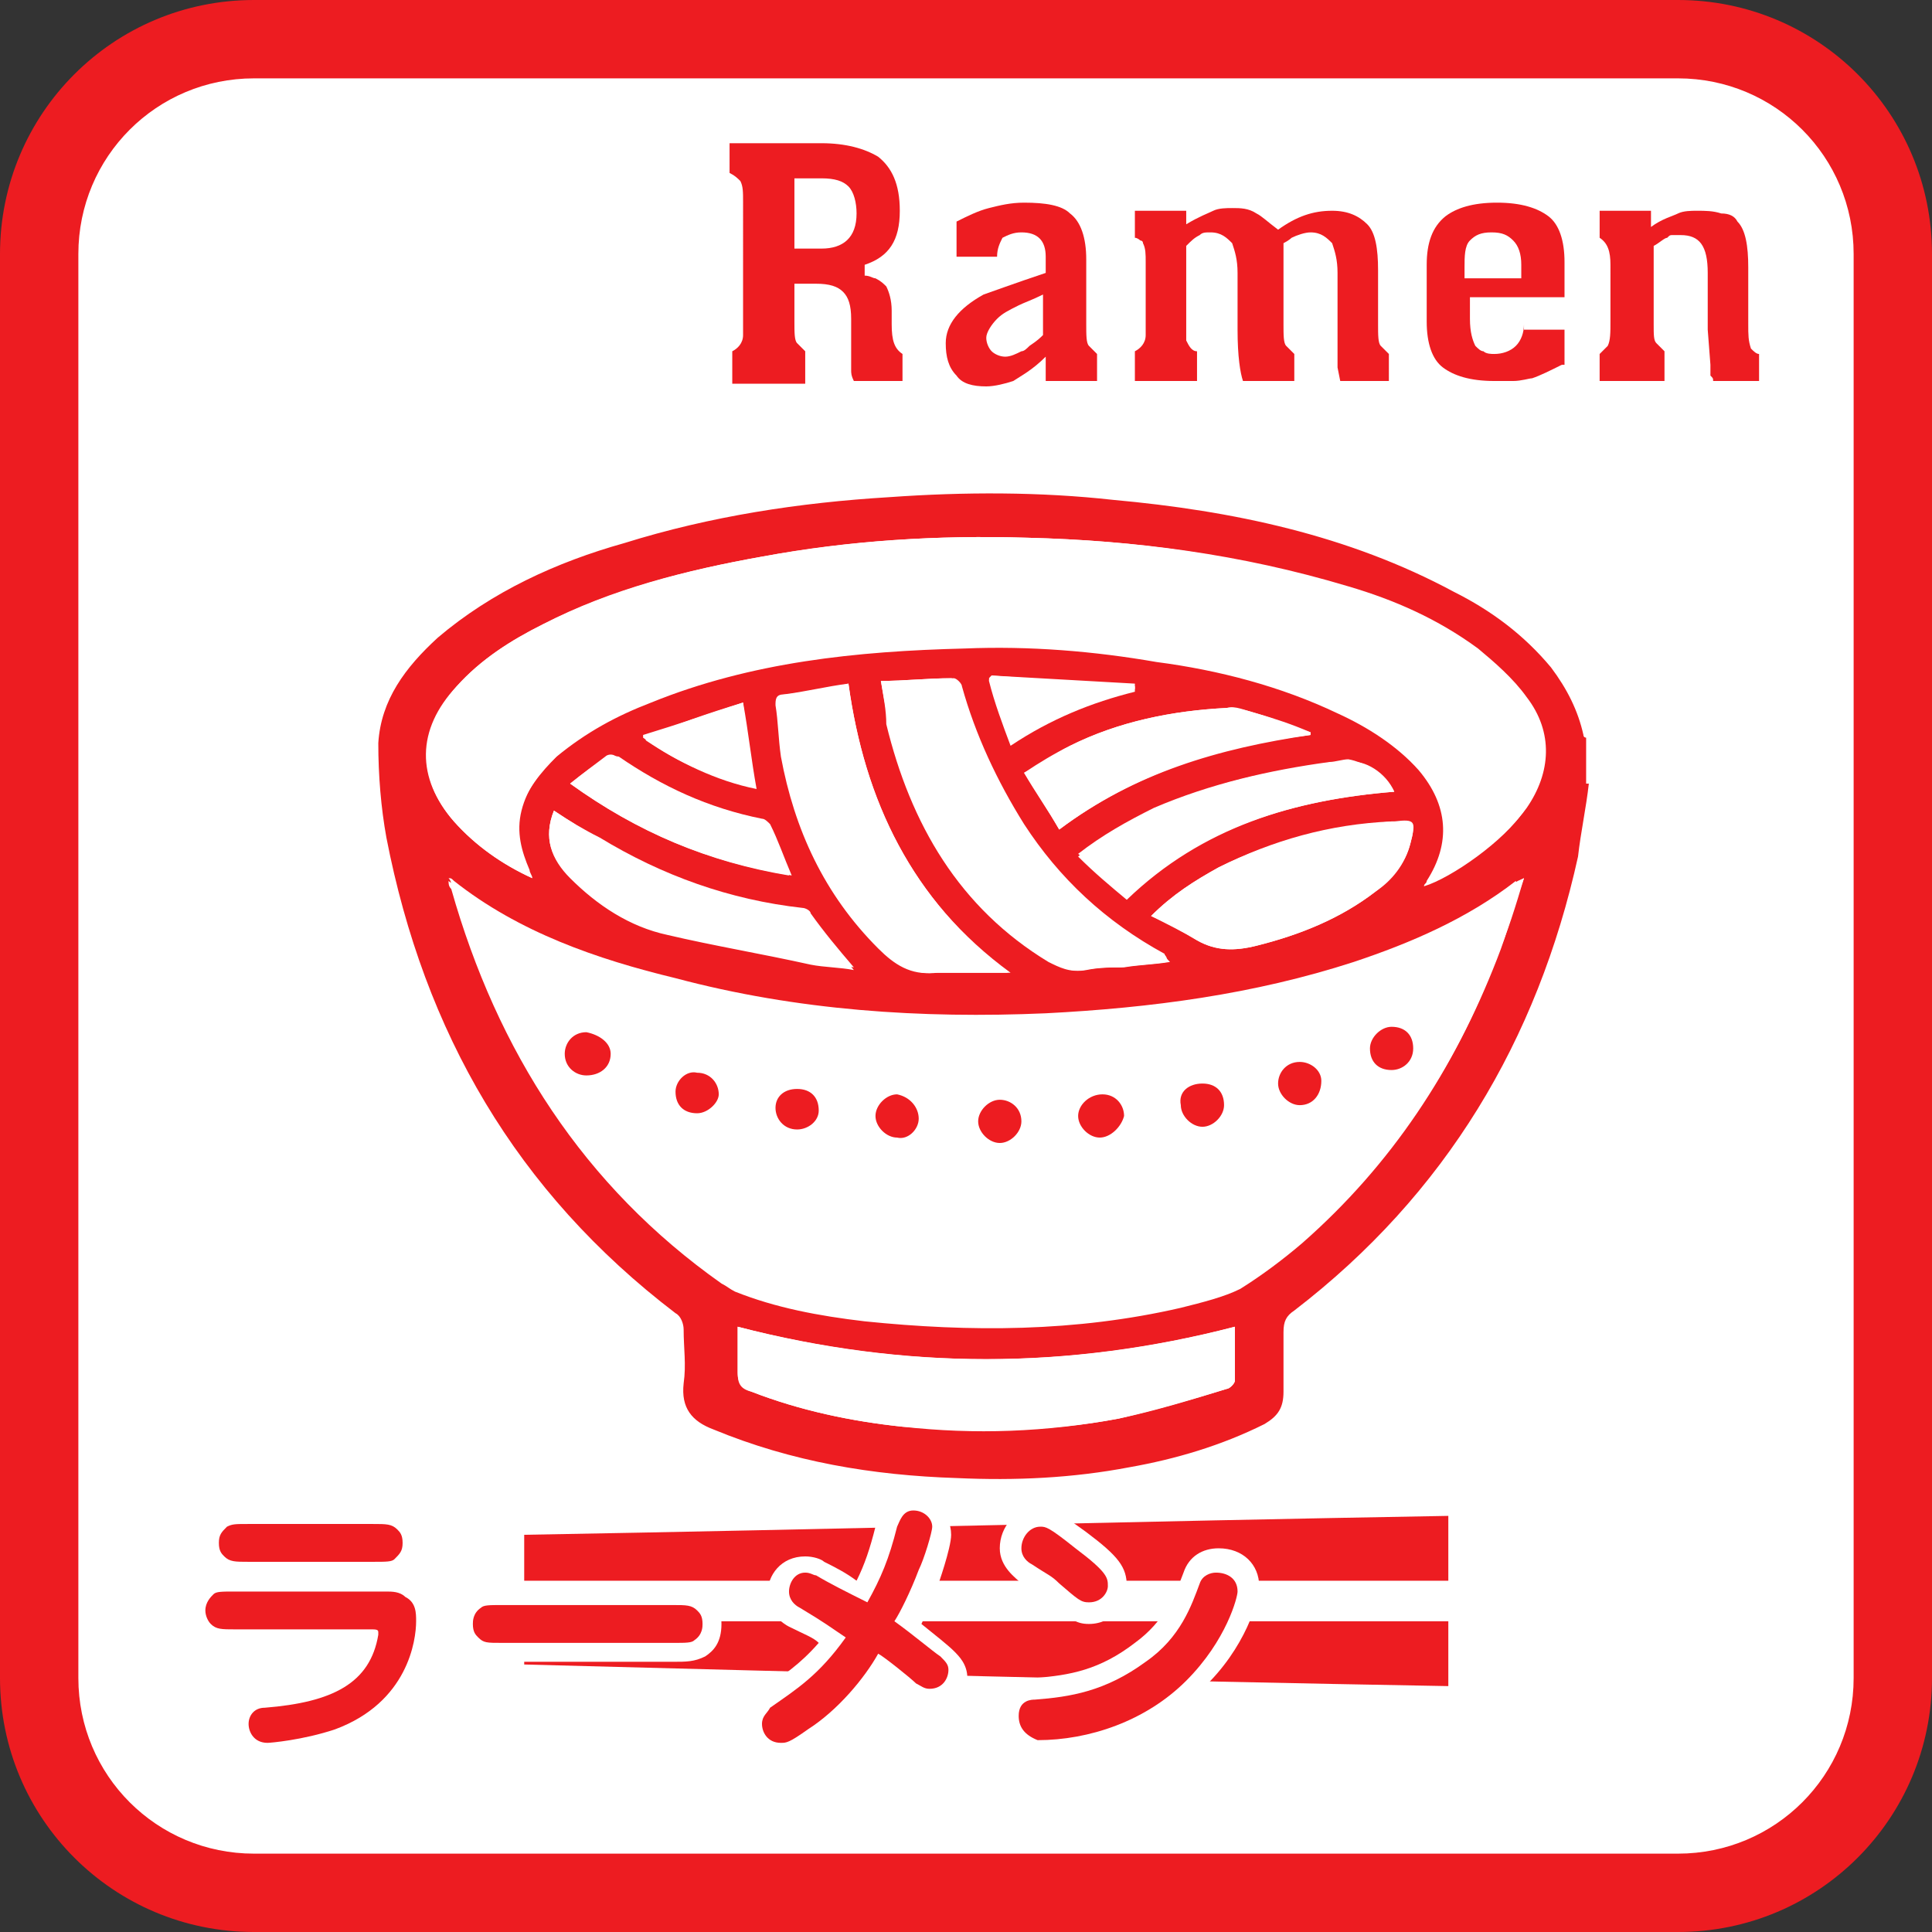 <?xml version="1.0" encoding="utf-8"?>
<!-- Generator: Adobe Illustrator 23.0.1, SVG Export Plug-In . SVG Version: 6.00 Build 0)  -->
<svg version="1.1" id="レイヤー_1" xmlns="http://www.w3.org/2000/svg" xmlns:xlink="http://www.w3.org/1999/xlink" x="0px"
	 y="0px" viewBox="0 0 71.5 71.5" style="enable-background:new 0 0 71.5 71.5;" xml:space="preserve">
<rect x="0" y="0" width="71.5" height="71.5" fill="#333333" stroke="none"/>
<style type="text/css">
	.st0{fill:#FFFFFF;}
	.st1{fill:#ED1C21;}
</style>
<path class="st0" d="M62.1,70.1H9.4c-4.4,0-7.9-3.6-7.9-7.9V9.4C1.5,5,5,1.5,9.4,1.5h52.7c4.4,0,7.9,3.6,7.9,7.9v52.7
	C70.1,66.5,66.5,70.1,62.1,70.1"/>
<path class="st1" d="M62.1,71.5H9.4c-5.2,0-9.4-4.2-9.4-9.4V9.4C0,4.2,4.2,0,9.4,0h52.7c5.2,0,9.4,4.2,9.4,9.4v52.7
	C71.5,67.3,67.3,71.5,62.1,71.5z M9.4,2.9c-3.6,0-6.5,2.9-6.5,6.5v52.7c0,3.6,2.9,6.5,6.5,6.5h52.7c3.6,0,6.5-2.9,6.5-6.5V9.4
	c0-3.6-2.9-6.5-6.5-6.5H9.4z"/>
<path class="st1" d="M33.6,14.1h-2c-0.1-0.2-0.1-0.3-0.1-0.4c0-0.1,0-0.4,0-0.7v-1.2c0-0.5-0.1-0.8-0.3-1c-0.2-0.2-0.5-0.3-1-0.3
	h-0.8v1.4c0,0.4,0,0.7,0.1,0.8c0.1,0.1,0.2,0.2,0.3,0.3v1.2h-2.7v-1.2c0.2-0.1,0.4-0.3,0.4-0.6c0-0.1,0-0.3,0-0.5V7.5
	c0-0.4,0-0.6-0.1-0.8c-0.1-0.1-0.2-0.2-0.4-0.3V5.3h3.4c0.9,0,1.6,0.2,2.1,0.5c0.5,0.4,0.8,1,0.8,2c0,1.1-0.4,1.7-1.3,2l0,0.4
	c0.2,0,0.3,0.1,0.4,0.1c0.2,0.1,0.3,0.2,0.4,0.3c0.1,0.2,0.2,0.5,0.2,0.9v0.5c0,0.6,0.1,0.9,0.4,1.1V14.1z M31.7,7.9
	c0-0.4-0.1-0.8-0.3-1s-0.5-0.3-1-0.3h-1v2.6h1C31.2,9.2,31.7,8.8,31.7,7.9"/>
<path class="st1" d="M40.6,14.1h-1.9v-0.9c-0.5,0.5-0.9,0.7-1.2,0.9c-0.3,0.1-0.7,0.2-1,0.2c-0.5,0-0.9-0.1-1.1-0.4
	c-0.3-0.3-0.4-0.7-0.4-1.2c0-0.7,0.5-1.3,1.4-1.8c0.3-0.1,1.1-0.4,2.3-0.8V9.5c0-0.6-0.3-0.9-0.9-0.9c-0.3,0-0.5,0.1-0.7,0.2
	c-0.1,0.2-0.2,0.4-0.2,0.7l-1.5,0V8.2c0.4-0.2,0.8-0.4,1.2-0.5c0.4-0.1,0.8-0.2,1.3-0.2c0.8,0,1.4,0.1,1.7,0.4
	c0.4,0.3,0.6,0.9,0.6,1.7V12c0,0.4,0,0.7,0.1,0.8c0.1,0.1,0.2,0.2,0.3,0.3V14.1z M38.6,12.4v-1.5c-0.4,0.2-0.7,0.3-0.9,0.4
	c-0.4,0.2-0.6,0.3-0.8,0.5c-0.2,0.2-0.4,0.5-0.4,0.7c0,0.2,0.1,0.4,0.2,0.5c0.1,0.1,0.3,0.2,0.5,0.2c0.2,0,0.4-0.1,0.6-0.2
	c0.1,0,0.2-0.1,0.3-0.2C38.4,12.6,38.5,12.5,38.6,12.4"/>
<path class="st1" d="M51.4,14.1h-1.8l-0.1-0.5c0-0.3,0-0.7,0-1.4v-2.1c0-0.5-0.1-0.8-0.2-1.1c-0.2-0.2-0.4-0.4-0.8-0.4
	c-0.2,0-0.5,0.1-0.7,0.2c0,0-0.1,0.1-0.3,0.2V12c0,0.4,0,0.7,0.1,0.8c0.1,0.1,0.2,0.2,0.3,0.3v1H46c-0.1-0.3-0.2-0.9-0.2-1.9v-2.1
	c0-0.5-0.1-0.8-0.2-1.1c-0.2-0.2-0.4-0.4-0.8-0.4c-0.2,0-0.3,0-0.4,0.1c-0.2,0.1-0.3,0.2-0.5,0.4V12c0,0.3,0,0.5,0,0.6
	c0.1,0.2,0.2,0.4,0.4,0.4v1.1h-2.3v-1.1c0.2-0.1,0.4-0.3,0.4-0.6c0-0.1,0-0.3,0-0.5V9.7c0-0.3,0-0.5-0.1-0.7c0-0.1-0.1-0.1-0.1-0.1
	c0,0-0.1-0.1-0.2-0.1v-1h1.9v0.5c0.5-0.3,0.8-0.4,1-0.5c0.2-0.1,0.5-0.1,0.7-0.1c0.3,0,0.6,0,0.9,0.2c0.2,0.1,0.4,0.3,0.8,0.6
	c0.7-0.5,1.3-0.7,2-0.7c0.6,0,1,0.2,1.3,0.5c0.3,0.3,0.4,0.9,0.4,1.7V12c0,0.4,0,0.7,0.1,0.8c0.1,0.1,0.2,0.2,0.3,0.3V14.1z"/>
<path class="st1" d="M57.8,13.5c-0.4,0.2-0.8,0.4-1.1,0.5c-0.1,0-0.4,0.1-0.7,0.1c-0.2,0-0.4,0-0.7,0c-0.9,0-1.5-0.2-1.9-0.5
	c-0.4-0.3-0.6-0.9-0.6-1.7V9.8c0-0.8,0.2-1.4,0.7-1.8c0.4-0.3,1-0.5,1.9-0.5c0.9,0,1.5,0.2,1.9,0.5c0.4,0.3,0.6,0.9,0.6,1.7v1.3
	h-3.5v0.8c0,0.5,0.1,0.8,0.2,1c0.1,0.1,0.2,0.2,0.3,0.2c0.1,0.1,0.3,0.1,0.4,0.1c0.3,0,0.6-0.1,0.8-0.3c0.2-0.2,0.3-0.5,0.3-0.8v0.2
	h1.5V13.5z M56.3,10.3V9.8c0-0.4-0.1-0.7-0.3-0.9c-0.2-0.2-0.4-0.3-0.8-0.3c-0.4,0-0.6,0.1-0.8,0.3c-0.2,0.2-0.2,0.6-0.2,1v0.4H56.3
	z"/>
<path class="st1" d="M65.2,14.1h-1.8c0-0.1,0-0.1-0.1-0.2c0-0.1,0-0.2,0-0.4l-0.1-1.3v-2.1c0-1-0.3-1.4-1-1.4c-0.1,0-0.2,0-0.3,0
	c-0.1,0-0.1,0-0.2,0.1c-0.1,0-0.3,0.2-0.5,0.3V12c0,0.4,0,0.6,0.1,0.7c0.1,0.1,0.2,0.2,0.3,0.3v1.1h-2.4v-1c0.1-0.1,0.2-0.2,0.3-0.3
	c0.1-0.2,0.1-0.5,0.1-0.9V9.8c0-0.5-0.1-0.8-0.4-1v-1h1.9v0.6c0.4-0.3,0.8-0.4,1-0.5c0.2-0.1,0.5-0.1,0.7-0.1c0.3,0,0.6,0,0.9,0.1
	C64,7.9,64.2,8,64.3,8.2c0.3,0.3,0.4,0.9,0.4,1.7V12c0,0.4,0,0.6,0.1,0.9c0.1,0.1,0.2,0.2,0.3,0.2V14.1z"/>
<path class="st0" d="M53.6,56.1c-11.4,0.3-22.8,0.5-34.2,0.8v1.7h34.2V56.1z M19.4,61.6c11.4,0.3,22.8,0.5,34.2,0.8V60H19.4V61.6z"
	/>
<path class="st1" d="M58.8,29c-0.1,0.9-0.3,1.8-0.4,2.7c-1.5,6.8-4.9,12.5-10.5,16.8c-0.3,0.2-0.4,0.4-0.4,0.8c0,0.7,0,1.5,0,2.2
	c0,0.6-0.2,0.9-0.7,1.2c-1.6,0.8-3.3,1.3-5,1.6c-2.1,0.4-4.2,0.5-6.4,0.4c-3.1-0.1-6.1-0.6-9-1.8c-0.8-0.3-1.2-0.8-1.1-1.7
	c0.1-0.7,0-1.3,0-2c0-0.2-0.1-0.5-0.3-0.6c-5.9-4.5-9.3-10.4-10.7-17.6c-0.2-1.1-0.3-2.3-0.3-3.5c0.1-1.6,1-2.8,2.2-3.9
	c2-1.7,4.4-2.8,6.9-3.5c3.2-1,6.5-1.5,9.8-1.7c2.8-0.2,5.6-0.2,8.3,0.1c4.4,0.4,8.7,1.3,12.6,3.4c1.4,0.7,2.6,1.6,3.6,2.8
	c0.6,0.8,1,1.6,1.2,2.5c0,0.1,0.1,0.1,0.1,0.1V29z M56.4,32.5c-0.2,0.1-0.3,0.1-0.3,0.2c-1.8,1.4-3.8,2.3-6,3
	c-3.7,1.2-7.5,1.7-11.4,1.9c-4.6,0.2-9.2-0.1-13.7-1.3c-2.9-0.8-5.8-1.8-8.2-3.6c0,0-0.1,0-0.2-0.1c0,0.1,0,0.2,0.1,0.3
	c1.7,6,4.9,11,10,14.6c0.2,0.1,0.3,0.2,0.5,0.3c1.5,0.6,3.1,0.9,4.8,1.1c3.9,0.4,7.8,0.4,11.7-0.5c0.8-0.2,1.6-0.4,2.2-0.7
	c0.8-0.5,1.6-1.1,2.3-1.7c3.3-2.9,5.6-6.4,7.2-10.5C55.8,34.5,56,33.6,56.4,32.5 M19.7,32.5c0-0.1-0.1-0.2-0.1-0.3
	c-0.3-0.7-0.5-1.4-0.3-2.2c0.2-0.8,0.7-1.5,1.4-2.1c1-0.9,2.2-1.5,3.5-2c3.7-1.5,7.7-1.9,11.6-2c2.4,0,4.7,0.1,7.1,0.5
	c2.3,0.4,4.6,0.9,6.7,1.9c1.1,0.5,2.2,1.2,3,2.1c1.1,1.3,1.2,2.7,0.3,4.1c0,0.1-0.1,0.1-0.1,0.2c1.1-0.3,3-1.8,3.7-2.8
	c0.9-1.3,1-2.8,0-4.1c-0.5-0.7-1.2-1.3-1.8-1.8c-1.5-1.1-3.1-1.8-4.8-2.3C45.9,20.5,42,20,38,19.9c-3.3-0.1-6.6,0.1-9.8,0.7
	c-2.8,0.5-5.5,1.2-8.1,2.5c-1.2,0.6-2.3,1.3-3.2,2.3c-1.4,1.6-1.5,3.4-0.1,5C17.6,31.3,18.6,32,19.7,32.5 M27.3,49.1
	c0,0.6,0,1.1,0,1.7c0,0.4,0.1,0.6,0.5,0.7c1.8,0.7,3.7,1.1,5.6,1.3c2.7,0.3,5.3,0.2,8-0.3c1.3-0.3,2.7-0.7,4-1.1
	c0.1,0,0.3-0.2,0.3-0.3c0-0.7,0-1.4,0-2C39.5,50.7,33.4,50.7,27.3,49.1 M32.6,25.2c0.1,0.6,0.2,1.1,0.3,1.6c0.8,3.7,2.7,6.8,6,8.8
	c0.4,0.2,0.8,0.4,1.3,0.3c0.5-0.1,0.9-0.1,1.4-0.1c0.6-0.1,1.1-0.1,1.7-0.2c-0.1-0.1-0.2-0.2-0.2-0.3c-2.2-1.2-3.9-2.8-5.2-4.8
	c-1-1.6-1.8-3.3-2.3-5.1c0-0.1-0.2-0.3-0.3-0.3C34.3,25.1,33.5,25.2,32.6,25.2 M31.4,25.3c-0.8,0.1-1.6,0.3-2.4,0.4
	c-0.3,0-0.3,0.2-0.3,0.4c0.1,0.6,0.1,1.2,0.2,1.9c0.5,2.7,1.6,5.1,3.6,7.1c0.6,0.6,1.2,1,2.1,0.9c0.1,0,0.1,0,0.2,0
	c0.8,0,1.6,0,2.5,0C33.8,33.3,32,29.7,31.4,25.3 M42.6,33.9c0.6,0.3,1.2,0.6,1.7,0.9c0.7,0.4,1.4,0.4,2.2,0.2c1.6-0.4,3.1-1,4.4-2
	c0.6-0.5,1.1-1,1.3-1.8c0.2-0.7,0.1-0.8-0.6-0.8c0,0-0.1,0-0.1,0c-2.2,0.2-4.4,0.7-6.4,1.7C44.2,32.6,43.4,33.1,42.6,33.9 M20.5,30
	c-0.4,1-0.1,1.8,0.6,2.5c1,1,2.2,1.8,3.6,2.1c1.7,0.4,3.5,0.7,5.3,1.1c0.5,0.1,1.1,0.1,1.6,0.2c-0.6-0.7-1.1-1.4-1.6-2
	c-0.1-0.1-0.2-0.1-0.3-0.2c-2.7-0.3-5.2-1.2-7.5-2.6C21.6,30.7,21.1,30.4,20.5,30 M51.6,29.3c-0.3-0.7-1.1-1.2-1.7-1.1
	c-0.2,0-0.5,0.1-0.7,0.1c-2.3,0.2-4.4,0.7-6.5,1.7c-1,0.4-1.9,0.9-2.8,1.7c0.6,0.6,1.2,1.1,1.8,1.6C44.5,30.6,47.9,29.6,51.6,29.3
	 M48.5,27.2c0,0,0-0.1,0-0.1c-0.7-0.2-1.3-0.5-2-0.7c-0.4-0.1-0.8-0.3-1.1-0.2c-2,0.1-4,0.5-5.8,1.4c-0.6,0.3-1.1,0.6-1.7,1
	c0.5,0.8,0.9,1.4,1.3,2.1C42,28.6,45.1,27.7,48.5,27.2 M21.1,29c2.5,1.8,5.1,2.9,8.1,3.4c-0.3-0.7-0.5-1.3-0.8-1.9
	c0-0.1-0.2-0.1-0.3-0.2c-1.9-0.4-3.7-1.2-5.3-2.3c-0.1-0.1-0.3-0.1-0.4,0C22,28.3,21.6,28.6,21.1,29 M27.5,26
	c-1.2,0.4-2.4,0.8-3.7,1.2l0,0.1c1.2,0.9,2.6,1.5,4.1,1.8C27.8,28.1,27.6,27.1,27.5,26 M36.7,25c0,0-0.1,0.1-0.1,0.1
	c0.3,0.8,0.5,1.6,0.8,2.4c1.4-1,2.9-1.6,4.6-2c0-0.1,0-0.1,0-0.2L36.7,25z"/>
<path class="st1" d="M53.6,56.1v2.4H19.4v-1.7C30.8,56.6,42.1,56.3,53.6,56.1"/>
<path class="st1" d="M19.4,61.6V60h34.2v2.4C42.2,62.2,30.8,61.9,19.4,61.6"/>
<path class="st0" d="M56.4,32.5c-0.3,1-0.6,2-1,2.9c-1.5,4.1-3.9,7.6-7.2,10.5c-0.7,0.6-1.5,1.3-2.3,1.7c-0.7,0.4-1.5,0.6-2.2,0.7
	c-3.9,0.9-7.8,0.9-11.7,0.5c-1.6-0.2-3.2-0.5-4.8-1.1c-0.2-0.1-0.4-0.2-0.5-0.3c-5.1-3.6-8.3-8.6-10-14.6c0-0.1,0-0.2-0.1-0.3
	c0.1,0,0.1,0,0.2,0.1c2.4,1.9,5.3,2.9,8.2,3.6c4.5,1.2,9.1,1.5,13.7,1.3c3.9-0.2,7.7-0.7,11.4-1.9c2.1-0.7,4.2-1.6,6-3
	C56.1,32.7,56.2,32.6,56.4,32.5 M44.5,40.1c-0.5,0-0.8,0.3-0.8,0.8c0,0.4,0.4,0.8,0.8,0.8c0.4,0,0.8-0.4,0.8-0.8
	C45.3,40.4,44.9,40.1,44.5,40.1 M40.7,42.1c0.4,0,0.8-0.3,0.8-0.7c0-0.5-0.3-0.8-0.8-0.8c-0.5,0-0.8,0.3-0.9,0.8
	C39.9,41.7,40.3,42.1,40.7,42.1 M34,41.4c0-0.5-0.3-0.8-0.8-0.8c-0.4,0-0.8,0.4-0.8,0.8c0,0.4,0.4,0.8,0.8,0.8
	C33.7,42.2,34,41.9,34,41.4 M22.6,39c0-0.4-0.4-0.8-0.8-0.8c-0.4,0-0.8,0.3-0.8,0.8c0,0.4,0.3,0.8,0.8,0.8
	C22.2,39.8,22.6,39.5,22.6,39 M48.1,40.9c0.5,0,0.9-0.4,0.8-0.8c0-0.4-0.4-0.7-0.8-0.7c-0.5,0-0.8,0.3-0.8,0.8
	C47.3,40.5,47.7,40.9,48.1,40.9 M25.8,41.2c0.5,0,0.8-0.3,0.8-0.8c0-0.4-0.4-0.8-0.8-0.8c-0.4,0-0.8,0.3-0.8,0.7
	C25,40.8,25.3,41.1,25.8,41.2 M37.8,41.5c0-0.4-0.4-0.8-0.8-0.8c-0.4,0-0.8,0.3-0.8,0.8c0,0.4,0.4,0.8,0.8,0.8
	C37.4,42.3,37.8,41.9,37.8,41.5 M29.5,41.8c0.4,0,0.8-0.4,0.8-0.8c0-0.4-0.4-0.8-0.8-0.8c-0.4,0-0.8,0.3-0.8,0.7
	C28.7,41.5,29,41.8,29.5,41.8 M51.5,39.6c0.5,0,0.8-0.3,0.8-0.8c0-0.4-0.4-0.8-0.8-0.8c-0.4,0-0.8,0.4-0.8,0.8
	C50.7,39.2,51,39.6,51.5,39.6"/>
<path class="st0" d="M19.7,32.5c-1.1-0.5-2.1-1.2-2.9-2.1c-1.4-1.6-1.4-3.4,0.1-5c0.9-1,2-1.7,3.2-2.3c2.5-1.3,5.3-2,8.1-2.5
	c3.3-0.6,6.5-0.8,9.8-0.7c4,0.1,7.9,0.6,11.8,1.9c1.7,0.6,3.4,1.3,4.8,2.3c0.7,0.5,1.3,1.1,1.8,1.8c1,1.3,1,2.7,0,4.1
	c-0.7,1.1-2.7,2.5-3.7,2.8c0-0.1,0.1-0.1,0.1-0.2c0.9-1.4,0.8-2.8-0.3-4.1c-0.8-0.9-1.9-1.6-3-2.1c-2.1-1-4.4-1.6-6.7-1.9
	c-2.3-0.4-4.7-0.6-7.1-0.5c-4,0.1-7.9,0.5-11.6,2c-1.3,0.5-2.4,1.1-3.5,2c-0.6,0.6-1.1,1.2-1.4,2.1c-0.2,0.8-0.1,1.5,0.3,2.2
	C19.6,32.3,19.6,32.4,19.7,32.5"/>
<path class="st0" d="M27.3,49.1c6.2,1.6,12.3,1.6,18.4,0c0,0.7,0,1.4,0,2c0,0.1-0.2,0.3-0.3,0.3c-1.3,0.4-2.6,0.8-4,1.1
	c-2.6,0.5-5.3,0.5-8,0.3c-1.9-0.2-3.8-0.6-5.6-1.3c-0.3-0.1-0.5-0.3-0.5-0.7C27.3,50.2,27.3,49.6,27.3,49.1"/>
<path class="st0" d="M32.6,25.2c0.9,0,1.7-0.1,2.6-0.1c0.1,0,0.2,0.2,0.3,0.3c0.5,1.8,1.2,3.5,2.3,5.1c1.3,2.1,3.1,3.7,5.2,4.8
	c0.1,0,0.2,0.1,0.2,0.3c-0.6,0.1-1.1,0.1-1.7,0.2c-0.5,0-0.9,0-1.4,0.1c-0.5,0.1-0.9-0.1-1.3-0.3c-3.3-2-5.1-5.1-6-8.8
	C32.8,26.3,32.7,25.8,32.6,25.2"/>
<path class="st0" d="M31.4,25.3c0.6,4.3,2.3,8,6,10.7c-0.9,0-1.7,0-2.5,0c-0.1,0-0.1,0-0.2,0c-0.9,0.1-1.5-0.3-2.1-0.9
	c-2-2-3.2-4.4-3.6-7.1c-0.1-0.6-0.2-1.2-0.2-1.9c0-0.3,0-0.4,0.3-0.4C29.8,25.6,30.6,25.5,31.4,25.3"/>
<path class="st0" d="M42.6,33.9c0.8-0.8,1.6-1.3,2.5-1.8c2-1,4.1-1.6,6.4-1.7c0,0,0.1,0,0.1,0c0.8-0.1,0.8,0,0.6,0.8
	C52,32,51.5,32.6,50.9,33c-1.3,1-2.8,1.6-4.4,2c-0.8,0.2-1.5,0.2-2.2-0.2C43.8,34.5,43.3,34.2,42.6,33.9"/>
<path class="st0" d="M20.5,30c0.6,0.4,1.1,0.7,1.7,1c2.3,1.4,4.8,2.3,7.5,2.6c0.1,0,0.3,0.1,0.3,0.2c0.5,0.7,1,1.3,1.6,2
	c-0.6-0.1-1.1-0.1-1.6-0.2c-1.8-0.3-3.5-0.6-5.3-1.1c-1.4-0.4-2.6-1.1-3.6-2.1C20.4,31.8,20.1,31,20.5,30"/>
<path class="st0" d="M51.6,29.3c-3.7,0.3-7.1,1.3-9.9,3.9c-0.6-0.5-1.1-1.1-1.8-1.6c0.9-0.7,1.8-1.2,2.8-1.7
	c2.1-0.9,4.3-1.4,6.5-1.7c0.2,0,0.5-0.1,0.7-0.1C50.5,28.2,51.3,28.7,51.6,29.3"/>
<path class="st0" d="M48.5,27.2c-3.3,0.4-6.5,1.4-9.3,3.5c-0.4-0.7-0.9-1.4-1.3-2.1c0.6-0.3,1.1-0.7,1.7-1c1.8-0.9,3.8-1.3,5.8-1.4
	c0.4,0,0.8,0.1,1.1,0.2c0.7,0.2,1.3,0.4,2,0.7C48.5,27.1,48.5,27.2,48.5,27.2"/>
<path class="st0" d="M21.1,29c0.5-0.4,0.9-0.7,1.4-1c0.1-0.1,0.3,0,0.4,0c1.6,1.1,3.3,1.9,5.3,2.3c0.1,0,0.2,0.1,0.3,0.2
	c0.3,0.6,0.5,1.2,0.8,1.9C26.2,31.9,23.6,30.8,21.1,29"/>
<path class="st0" d="M27.5,26c0.2,1.1,0.3,2.1,0.5,3.2c-1.5-0.3-2.9-1-4.1-1.8l0-0.1C25,26.8,26.2,26.4,27.5,26"/>
<path class="st0" d="M36.7,25l5.3,0.4c0,0.1,0,0.1,0,0.2c-1.6,0.4-3.1,1-4.6,2c-0.3-0.8-0.6-1.6-0.8-2.4
	C36.6,25.1,36.6,25.1,36.7,25"/>
<path class="st1" d="M44.5,40.1c0.5,0,0.8,0.3,0.8,0.8c0,0.4-0.4,0.8-0.8,0.8c-0.4,0-0.8-0.4-0.8-0.8C43.6,40.4,44,40.1,44.5,40.1"
	/>
<path class="st1" d="M40.7,42.1c-0.4,0-0.8-0.4-0.8-0.8c0-0.4,0.4-0.8,0.9-0.8c0.5,0,0.8,0.4,0.8,0.8C41.5,41.7,41.1,42.1,40.7,42.1
	"/>
<path class="st1" d="M34,41.4c0,0.4-0.4,0.8-0.8,0.7c-0.4,0-0.8-0.4-0.8-0.8c0-0.4,0.4-0.8,0.8-0.8C33.7,40.6,34,41,34,41.4"/>
<path class="st1" d="M22.6,39c0,0.5-0.4,0.8-0.9,0.8c-0.4,0-0.8-0.3-0.8-0.8c0-0.4,0.3-0.8,0.8-0.8C22.2,38.3,22.6,38.6,22.6,39"/>
<path class="st1" d="M48.1,40.9c-0.4,0-0.8-0.4-0.8-0.8c0-0.4,0.3-0.8,0.8-0.8c0.4,0,0.8,0.3,0.8,0.7C48.9,40.5,48.6,40.9,48.1,40.9
	"/>
<path class="st1" d="M25.8,41.2c-0.5,0-0.8-0.3-0.8-0.8c0-0.4,0.4-0.8,0.8-0.7c0.5,0,0.8,0.4,0.8,0.8C26.6,40.8,26.2,41.2,25.8,41.2
	"/>
<path class="st1" d="M37.8,41.5c0,0.4-0.4,0.8-0.8,0.8c-0.4,0-0.8-0.4-0.8-0.8c0-0.4,0.4-0.8,0.8-0.8C37.4,40.7,37.8,41,37.8,41.5"
	/>
<path class="st1" d="M29.5,41.8c-0.5,0-0.8-0.4-0.8-0.8c0-0.4,0.3-0.7,0.8-0.7c0.5,0,0.8,0.3,0.8,0.8C30.3,41.5,29.9,41.8,29.5,41.8
	"/>
<path class="st1" d="M51.5,39.6c-0.5,0-0.8-0.3-0.8-0.8c0-0.4,0.4-0.8,0.8-0.8c0.5,0,0.8,0.3,0.8,0.8C52.3,39.3,51.9,39.6,51.5,39.6
	"/>
<path class="st1" d="M14.3,58.9c0.2,0,0.5,0,0.7,0.2c0.4,0.2,0.4,0.6,0.4,0.9c0,0.7-0.3,3-3,4c-1.2,0.4-2.4,0.5-2.5,0.5
	c-0.5,0-0.7-0.4-0.7-0.7c0-0.3,0.2-0.6,0.6-0.6c2.5-0.2,3.9-0.9,4.2-2.7v-0.1c0-0.1-0.1-0.1-0.3-0.1h-5c-0.5,0-0.7,0-0.9-0.2
	c-0.1-0.1-0.2-0.3-0.2-0.5c0-0.3,0.2-0.5,0.3-0.6c0.1-0.1,0.3-0.1,0.8-0.1H14.3z M13.8,56.4c0.5,0,0.7,0,0.9,0.2
	c0.1,0.1,0.2,0.2,0.2,0.5c0,0.3-0.1,0.4-0.3,0.6c-0.1,0.1-0.3,0.1-0.8,0.1H9.2c-0.5,0-0.7,0-0.9-0.2c-0.1-0.1-0.2-0.2-0.2-0.5
	c0-0.3,0.1-0.4,0.3-0.6c0.2-0.1,0.3-0.1,0.8-0.1H13.8z"/>
<path class="st1" d="M24.9,59.4c0.5,0,0.7,0,0.9,0.2c0.1,0.1,0.2,0.2,0.2,0.5c0,0.1,0,0.4-0.3,0.6c-0.1,0.1-0.3,0.1-0.8,0.1h-6.3
	c-0.6,0-0.7,0-0.9-0.2c-0.1-0.1-0.2-0.2-0.2-0.5c0-0.1,0-0.4,0.3-0.6c0.1-0.1,0.3-0.1,0.8-0.1H24.9z"/>
<path class="st1" d="M29.6,59.5c-0.2-0.1-0.4-0.3-0.4-0.6c0-0.3,0.2-0.7,0.6-0.7c0.2,0,0.3,0.1,0.4,0.1c0.5,0.3,1.1,0.6,1.9,1
	c0.5-0.9,0.8-1.6,1.1-2.8c0.1-0.2,0.2-0.6,0.6-0.6c0.4,0,0.7,0.3,0.7,0.6c0,0.2-0.3,1.2-0.5,1.6c-0.3,0.8-0.7,1.6-0.9,1.9
	c0.7,0.5,1.4,1.1,1.7,1.3c0.2,0.2,0.3,0.3,0.3,0.5c0,0.3-0.2,0.7-0.7,0.7c-0.2,0-0.3-0.1-0.5-0.2c-0.2-0.2-1.2-1-1.4-1.1
	C32,62.1,31,63.3,29.9,64c-0.7,0.5-0.8,0.5-1,0.5c-0.5,0-0.7-0.4-0.7-0.7c0-0.3,0.2-0.4,0.3-0.6c1-0.7,1.8-1.2,2.8-2.6
	C30.7,60.2,30.6,60.1,29.6,59.5"/>
<path class="st1" d="M37.7,63.5c0-0.6,0.5-0.6,0.6-0.6c1.3-0.1,2.6-0.3,4.1-1.4c1.3-0.9,1.7-2.1,2-2.9c0.1-0.3,0.4-0.4,0.6-0.4
	c0.4,0,0.8,0.2,0.8,0.7c0,0.2-0.4,1.8-1.9,3.3c-1.5,1.5-3.6,2.2-5.5,2.2C37.9,64.2,37.7,63.9,37.7,63.5 M40.3,59.3
	c-0.3,0-0.4-0.1-1.1-0.7c-0.3-0.3-0.4-0.3-1-0.7c-0.2-0.1-0.4-0.3-0.4-0.6c0-0.4,0.3-0.8,0.7-0.8c0.2,0,0.3,0,1.3,0.8
	c1.2,0.9,1.2,1.1,1.2,1.4C41,58.9,40.8,59.3,40.3,59.3"/>
<path class="st0" d="M9.9,65.3c-1,0-1.5-0.7-1.5-1.4c0-0.6,0.4-1.3,1.3-1.4c2.2-0.2,3-0.7,3.4-1.5H8.6c-0.6,0-1,0-1.4-0.4
	c-0.2-0.2-0.4-0.5-0.4-1c0-0.5,0.2-0.9,0.6-1.2c0.2-0.1,0.4-0.2,0.6-0.2C8,58.2,7.9,58.1,7.8,58c-0.2-0.2-0.4-0.6-0.4-1
	c0-0.5,0.2-0.9,0.6-1.2c0.3-0.2,0.7-0.2,1.2-0.2h4.5c0.6,0,1,0,1.4,0.4c0.3,0.3,0.4,0.6,0.4,1c0,0.5-0.2,0.9-0.6,1.2
	c0,0-0.1,0-0.1,0.1c0.2,0,0.4,0.1,0.5,0.2c0.8,0.5,0.8,1.3,0.8,1.6c0,0.6-0.2,3.4-3.4,4.7C11.4,65.2,10.1,65.3,9.9,65.3z M14.3,59.7
	c0.2,0.1,0.3,0.3,0.3,0.4c0,0,0,0,0,0c0-0.3-0.1-0.3-0.1-0.3C14.5,59.7,14.5,59.7,14.3,59.7z M8.8,57L8.8,57C8.8,57,8.8,57,8.8,57
	C8.8,57,8.8,57,8.8,57z"/>
<path class="st0" d="M24.9,61.5h-6.3c-0.6,0-1,0-1.4-0.4c-0.3-0.3-0.4-0.6-0.4-1c0-0.7,0.3-1,0.6-1.2c0.3-0.2,0.7-0.2,1.2-0.2h6.3
	c0.6,0,1,0,1.4,0.4c0.2,0.1,0.4,0.5,0.4,1c0,0.7-0.3,1-0.6,1.2C25.7,61.5,25.4,61.5,24.9,61.5z M25.2,60.1
	C25.2,60.1,25.2,60.1,25.2,60.1C25.2,60.1,25.2,60.1,25.2,60.1C25.2,60.1,25.2,60.1,25.2,60.1z M18.1,60C18.2,60,18.2,60,18.1,60
	L18.1,60z"/>
<path class="st0" d="M28.9,65.3c-0.9,0-1.4-0.7-1.4-1.5c0-0.7,0.4-1,0.6-1.2c0.9-0.6,1.5-1,2.2-1.8c-0.2-0.2-0.5-0.3-1.1-0.6l0,0
	l0.4-0.6l-0.4,0.6c-0.2-0.1-0.8-0.5-0.8-1.2c0-0.7,0.5-1.4,1.4-1.4c0.3,0,0.6,0.1,0.7,0.2c0.4,0.2,0.8,0.4,1.2,0.7
	c0.3-0.6,0.5-1.2,0.7-2c0.3-0.9,0.9-1.1,1.3-1.1c0.8,0,1.5,0.6,1.5,1.4c0,0.5-0.5,1.9-0.5,1.9c-0.2,0.5-0.4,1-0.6,1.4
	c0.5,0.4,1,0.8,1.2,1c0.2,0.2,0.5,0.5,0.5,1c0,0.7-0.5,1.5-1.4,1.5c-0.5,0-0.7-0.2-1-0.4c-0.2-0.2-0.6-0.4-0.9-0.7
	c-0.6,0.7-1.4,1.6-2.3,2.2C29.6,65.1,29.3,65.3,28.9,65.3z"/>
<path class="st0" d="M38.5,65c-0.9,0-1.5-0.6-1.5-1.5c0-0.8,0.5-1.3,1.3-1.4c1.3-0.1,2.4-0.3,3.7-1.3c1.1-0.8,1.5-1.8,1.8-2.6
	c0.2-0.6,0.7-0.9,1.3-0.9c0.9,0,1.5,0.6,1.5,1.4c0,0.5-0.5,2.3-2.1,3.8C42.9,64.1,40.7,65,38.5,65z M40.3,60.1
	c-0.5,0-0.7-0.2-1.5-0.8c-0.4-0.3-0.4-0.3-1-0.7C37.6,58.4,37,58,37,57.3c0-0.8,0.6-1.5,1.4-1.5c0.5,0,0.7,0.1,1.8,0.9
	c1.2,0.9,1.5,1.3,1.5,2C41.8,59.3,41.2,60.1,40.3,60.1z"/>
<path class="st1" d="M14.3,58.9c0.2,0,0.5,0,0.7,0.2c0.4,0.2,0.4,0.6,0.4,0.9c0,0.7-0.3,3-3,4c-1.2,0.4-2.4,0.5-2.5,0.5
	c-0.5,0-0.7-0.4-0.7-0.7c0-0.3,0.2-0.6,0.6-0.6c2.5-0.2,3.9-0.9,4.2-2.7v-0.1c0-0.1-0.1-0.1-0.3-0.1h-5c-0.5,0-0.7,0-0.9-0.2
	c-0.1-0.1-0.2-0.3-0.2-0.5c0-0.3,0.2-0.5,0.3-0.6c0.1-0.1,0.3-0.1,0.8-0.1H14.3z M13.8,56.4c0.5,0,0.7,0,0.9,0.2
	c0.1,0.1,0.2,0.2,0.2,0.5c0,0.3-0.1,0.4-0.3,0.6c-0.1,0.1-0.3,0.1-0.8,0.1H9.2c-0.5,0-0.7,0-0.9-0.2c-0.1-0.1-0.2-0.2-0.2-0.5
	c0-0.3,0.1-0.4,0.3-0.6c0.2-0.1,0.3-0.1,0.8-0.1H13.8z"/>
<path class="st1" d="M24.9,59.4c0.5,0,0.7,0,0.9,0.2c0.1,0.1,0.2,0.2,0.2,0.5c0,0.1,0,0.4-0.3,0.6c-0.1,0.1-0.3,0.1-0.8,0.1h-6.3
	c-0.6,0-0.7,0-0.9-0.2c-0.1-0.1-0.2-0.2-0.2-0.5c0-0.1,0-0.4,0.3-0.6c0.1-0.1,0.3-0.1,0.8-0.1H24.9z"/>
<path class="st1" d="M29.6,59.5c-0.2-0.1-0.4-0.3-0.4-0.6c0-0.3,0.2-0.7,0.6-0.7c0.2,0,0.3,0.1,0.4,0.1c0.5,0.3,1.1,0.6,1.9,1
	c0.5-0.9,0.8-1.6,1.1-2.8c0.1-0.2,0.2-0.6,0.6-0.6c0.4,0,0.7,0.3,0.7,0.6c0,0.2-0.3,1.2-0.5,1.6c-0.3,0.8-0.7,1.6-0.9,1.9
	c0.7,0.5,1.4,1.1,1.7,1.3c0.2,0.2,0.3,0.3,0.3,0.5c0,0.3-0.2,0.7-0.7,0.7c-0.2,0-0.3-0.1-0.5-0.2c-0.2-0.2-1.2-1-1.4-1.1
	C32,62.1,31,63.3,29.9,64c-0.7,0.5-0.8,0.5-1,0.5c-0.5,0-0.7-0.4-0.7-0.7c0-0.3,0.2-0.4,0.3-0.6c1-0.7,1.8-1.2,2.8-2.6
	C30.7,60.2,30.6,60.1,29.6,59.5"/>
<path class="st1" d="M37.7,63.5c0-0.6,0.5-0.6,0.6-0.6c1.3-0.1,2.6-0.3,4.1-1.4c1.3-0.9,1.7-2.1,2-2.9c0.1-0.3,0.4-0.4,0.6-0.4
	c0.4,0,0.8,0.2,0.8,0.7c0,0.2-0.4,1.8-1.9,3.3c-1.5,1.5-3.6,2.2-5.5,2.2C37.9,64.2,37.7,63.9,37.7,63.5 M40.3,59.3
	c-0.3,0-0.4-0.1-1.1-0.7c-0.3-0.3-0.4-0.3-1-0.7c-0.2-0.1-0.4-0.3-0.4-0.6c0-0.4,0.3-0.8,0.7-0.8c0.2,0,0.3,0,1.3,0.8
	c1.2,0.9,1.2,1.1,1.2,1.4C41,58.9,40.8,59.3,40.3,59.3"/>
</svg>
